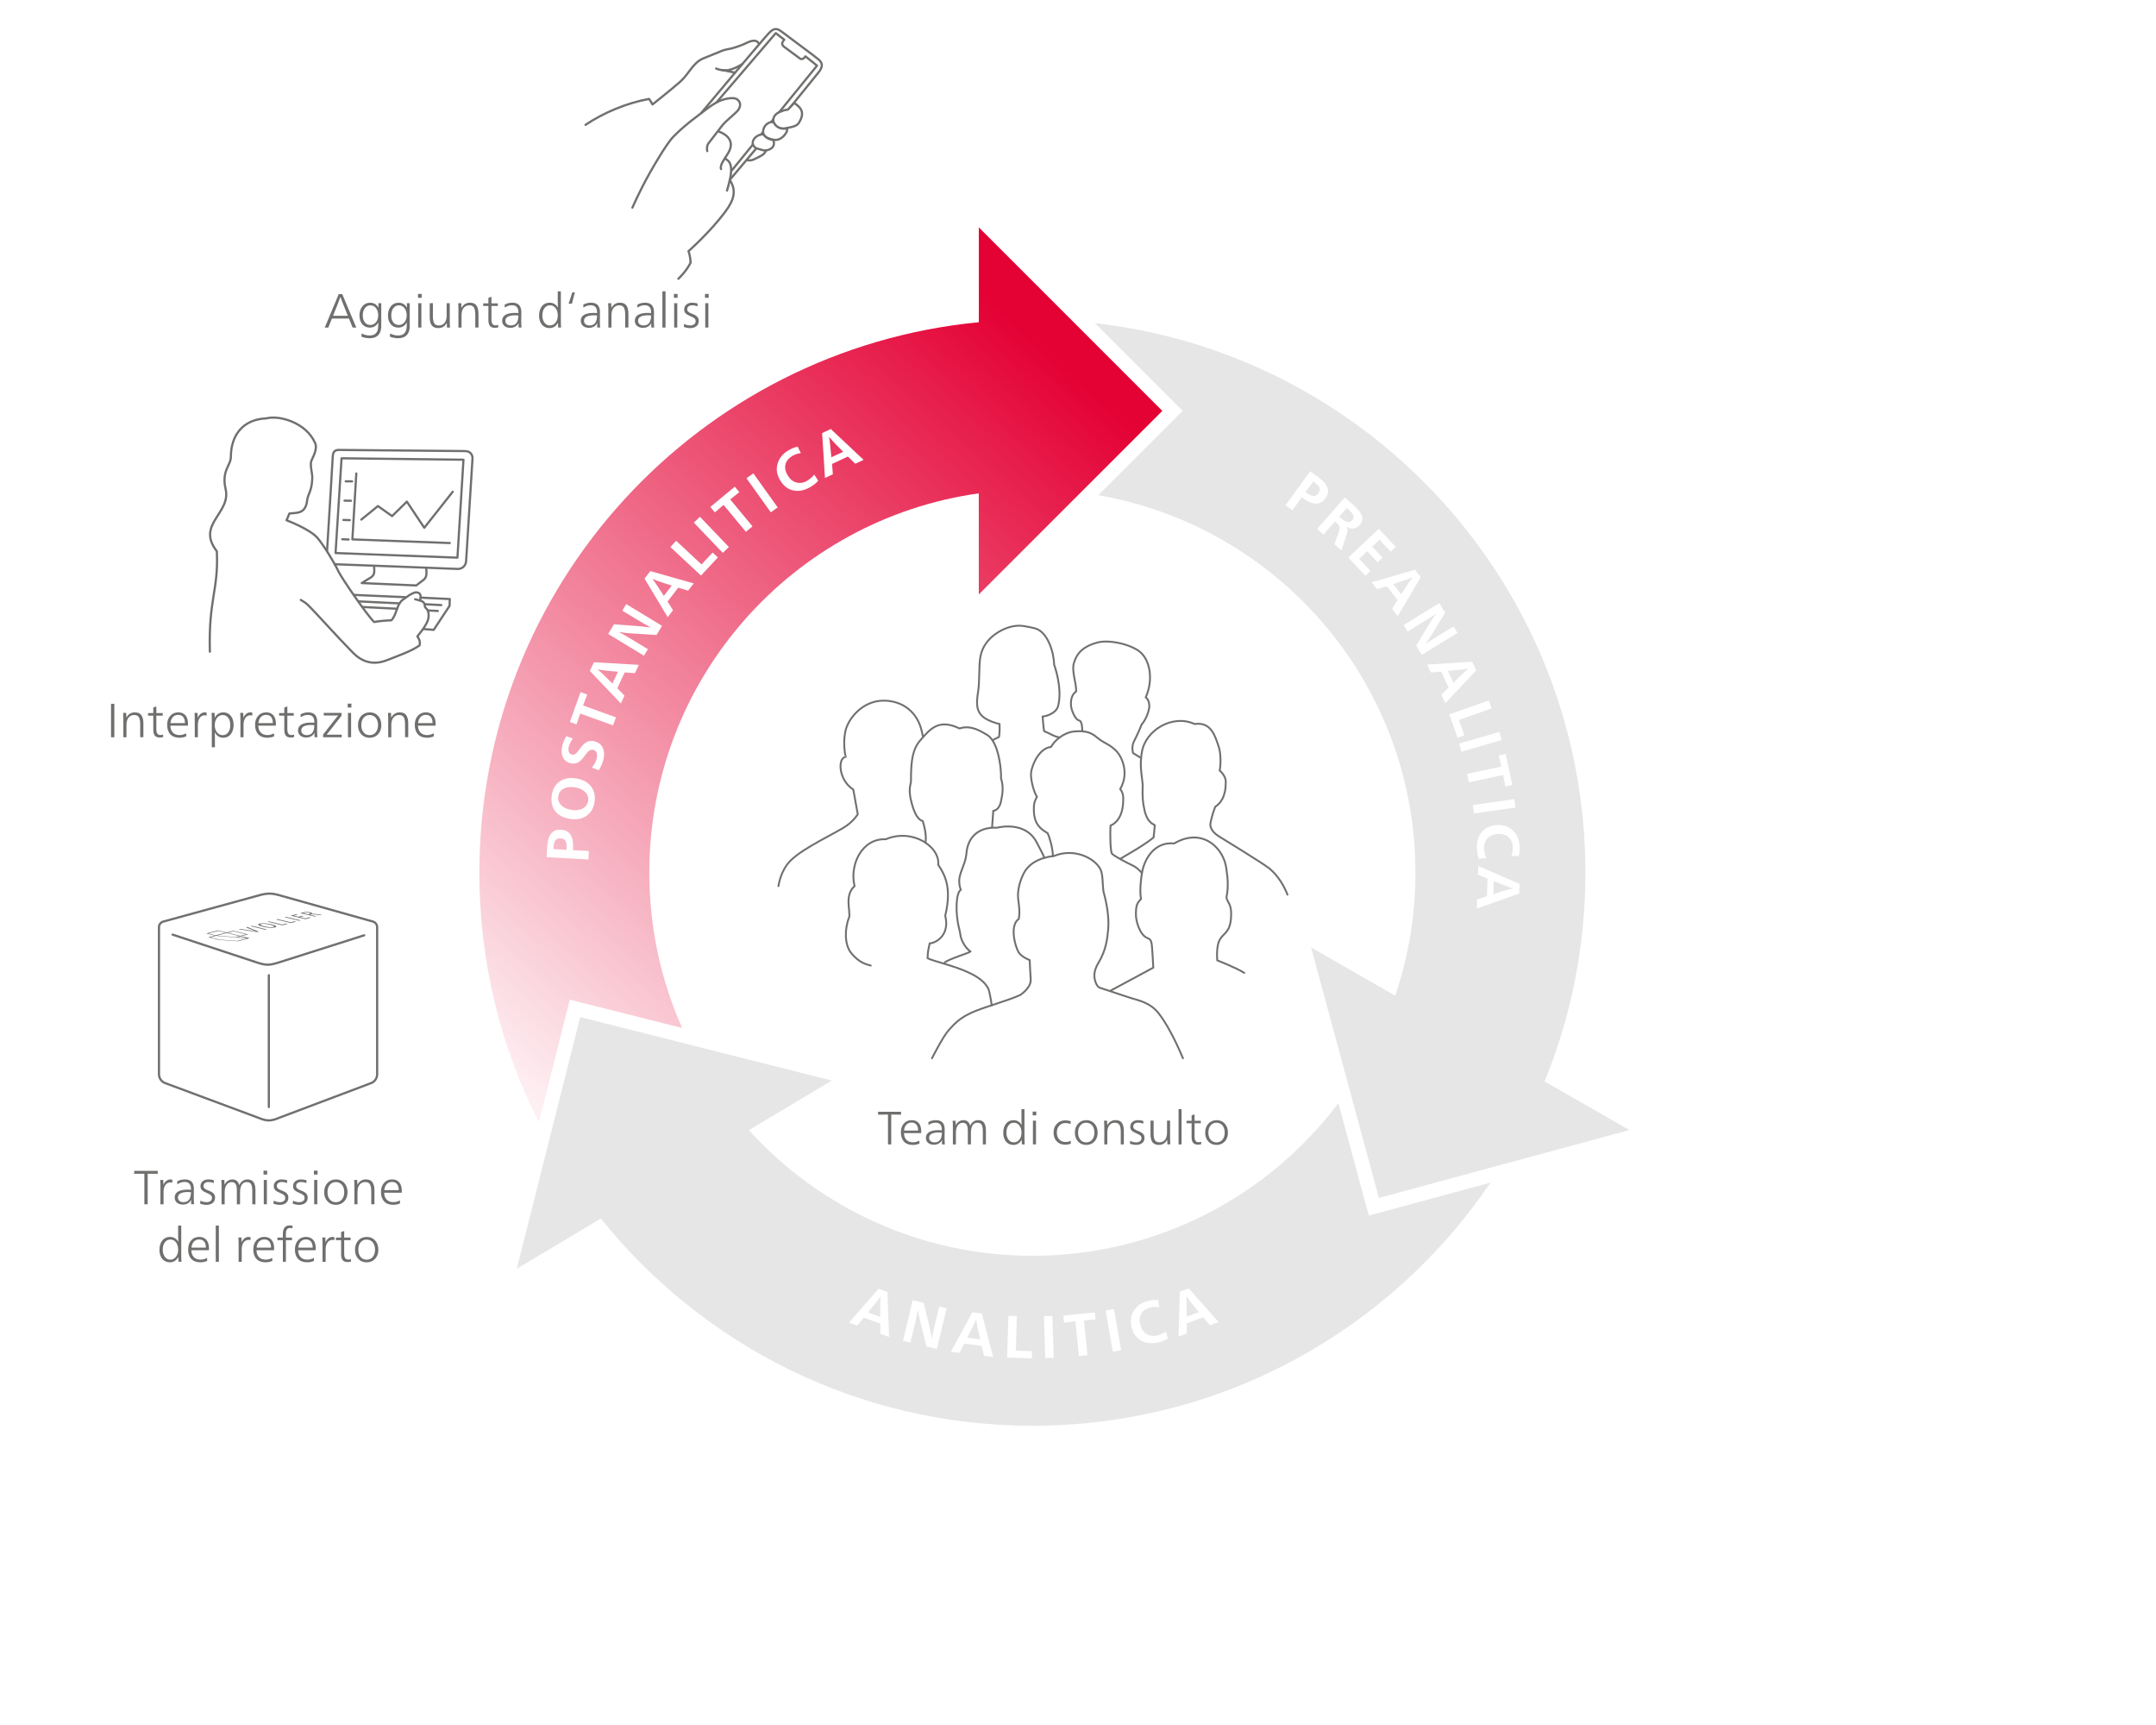 <?xml version="1.0" encoding="UTF-8"?><svg id="Ebene_2" xmlns="http://www.w3.org/2000/svg" xmlns:xlink="http://www.w3.org/1999/xlink" viewBox="0 0 720 576"><defs><style>.cls-1,.cls-2{fill:#fff;}.cls-3{fill:#70706e;}.cls-4{stroke-width:.63px;}.cls-4,.cls-2,.cls-5,.cls-6{stroke-linecap:round;stroke-linejoin:round;}.cls-4,.cls-2,.cls-6{stroke:#70706e;}.cls-4,.cls-5,.cls-6{fill:none;}.cls-7{fill:#e6e6e6;}.cls-8{fill:#6f6f6e;}.cls-2,.cls-6{stroke-width:.74px;}.cls-9{fill:url(#linear-gradient);}.cls-5{stroke:#6f6f6e;stroke-width:.73px;}</style><linearGradient id="linear-gradient" x1="121.98" y1="362.91" x2="345.44" y2="112.18" gradientUnits="userSpaceOnUse"><stop offset=".04" stop-color="#fff"/><stop offset="1" stop-color="#e40134"/></linearGradient></defs><g id="TXT_IT"><g><rect class="cls-1" width="720" height="576"/><g><path class="cls-7" d="m515.82,361.1c8.78-21.51,13.63-45.04,13.63-69.7,0-94.93-71.64-173.12-163.8-183.5l29.3,29.3-28.17,28.17c60.16,10.43,105.91,62.88,105.91,126.02,0,14.37-2.38,28.19-6.76,41.08l-28.1-16.12,22.66,83.65,83.65-22.66-28.33-16.25Z"/><path class="cls-7" d="m457.12,405.9l-10.17-37.54c-23.35,30.95-60.43,50.96-102.18,50.96-37.54,0-71.3-16.19-94.69-41.95l27.72-16.56-84.04-21.19-21.18,84.04,28.08-16.77c33.85,42.19,85.83,69.19,144.12,69.19,63.65,0,119.77-32.2,152.98-81.19l-40.63,11Z"/><path class="cls-9" d="m388.16,137.2l-61.28-61.28v31.67c-93.6,9-166.79,87.85-166.79,183.81,0,30.01,7.16,58.34,19.86,83.39l10.33-40.99,37.52,9.46c-7.04-15.85-10.96-33.4-10.96-51.86,0-64.57,47.85-117.96,110.03-126.66v33.75l61.28-61.28Z"/></g><g><g><path class="cls-6" d="m87.06,298.81l-32.51,8.91c-.86.22-1.46,1-1.46,1.89v49.09c0,1.27.77,2.42,1.94,2.91l31.76,11.82c2.38.99,3.92.89,6.36-.16l30.89-11.65c1.16-.5,1.91-1.64,1.91-2.9v-49.13c0-.88-.6-1.66-1.45-1.88l-31.56-8.88c-2.07-.55-3.55-.62-5.88-.02Z"/><path class="cls-6" d="m57.64,312.08l28.27,9.34c2.81.9,3.96.97,7.02.01l28.69-9.12"/><g><g><path class="cls-3" d="m85.51,310.99h.01c-.23-.09-.65-.24-3.39-1.32l.52-.14,3.79,1.55-.54.14-6.19-.92.55-.14c4.32.67,4.93.77,5.26.82"/><polygon class="cls-3" points="89.15 310.35 88.66 310.48 83.68 309.26 84.18 309.13 89.15 310.35"/><path class="cls-3" d="m90.68,308.66c1.6.39,2.08.77,1.12,1.02s-2.47.15-4.02-.24-2.04-.77-1.07-1.03c.92-.24,2.44-.13,3.97.24m-2.41.64c1.21.3,2.35.4,2.96.24s.13-.45-1.05-.74-2.34-.41-2.96-.24-.13.45,1.05.74"/><polygon class="cls-3" points="89.84 307.64 94.24 308.72 95.53 308.37 96.06 308.5 94.28 308.98 89.34 307.77 89.84 307.64"/><polygon class="cls-3" points="92.68 306.89 97.07 307.96 98.36 307.61 98.89 307.74 97.1 308.22 92.18 307.03 92.68 306.89"/><polygon class="cls-3" points="100.44 307.33 99.94 307.46 95.04 306.27 95.54 306.14 100.44 307.33"/><polygon class="cls-3" points="98.91 305.26 99.43 305.38 98.08 305.74 99.65 306.12 100.93 305.78 101.45 305.91 100.17 306.25 101.9 306.66 103.3 306.29 103.84 306.42 101.95 306.93 97.06 305.74 98.91 305.26"/><path class="cls-3" d="m100.97,304.71c.8-.21,1.69-.32,2.72-.07.62.15.69.33.35.49h0c.3-.05.61-.04,1.12.02l2.34.29-.55.15-2.01-.26c-.62-.08-.94-.07-1.31.03l-.2.05,2.2.53-.49.13-4.87-1.17.7-.18Zm1.97.58l.23-.06c.61-.16.59-.31.04-.44-.61-.15-1.15-.1-1.77.06l-.16.04,1.65.4Z"/></g><path class="cls-3" d="m77.85,310.79l-2.18.57-2.84-.71-3.96,1.03,2.86.71-2.18.57,3.47.87,6.52.47,3.85-1.04-2.68-.67,2.16-.58-5.01-1.24Zm-4.93.05l2.43.6-3.31.87-2.44-.61,3.32-.86Zm-.41,1.56l3.25-.86,4.21,1.05-1.19.32-6.27-.51Zm.7,1.32l-2.93-.73,1.86-.49,10.27.83-3.1.84-6.09-.44Zm9.19-.53l-3.02-.23,1-.27,2.02.5Zm-.26-1.18l-1.85.49-4.21-1.05,1.86-.49,4.2,1.04Z"/></g><line class="cls-6" x1="89.78" y1="325.65" x2="89.78" y2="369.64"/></g><g><g><path class="cls-6" d="m247.93,21.38s-3.08,1.98-5.26,2.09c-2.16.11-3.52-.59-3.52-.59"/><path class="cls-6" d="m263.62,36.1c-.08.27,9.49-11.63,9.49-11.63,2.04-2.39,1.49-3.55.17-4.68-1.42-1.21-10.46-7.83-12.2-9.19-1.75-1.35-2.73-1.18-4.31.46-1.65,1.7-20.78,24.43-22.55,26.62"/><line class="cls-6" x1="252.59" y1="49.52" x2="243.96" y2="59.77"/><path class="cls-6" d="m236.19,50.45s-.33-1.26.28-2.42c0,0,4.06-5.31,4.91-6.37.86-1.05,3.56-3.27,4.73-4.43,1.17-1.16,1.57-2.93.13-4.01-1.43-1.07-5.07-.07-6.98,1-1.91,1.06-3.14,2.09-5.66,3.99-4.14,3.12-6.46,5.1-8.71,7.41-1.23,1.26-3.04,3.98-4.75,6.78-4.33,7.03-7.06,12.66-8.95,16.93"/><path class="cls-6" d="m239.98,43.91s6.39,1.89,3.2,7.2c-1.14,1.9-2.89,4.02-2.38,5.34"/><path class="cls-6" d="m242.1,52.89c.8.61,2.83,1.21,1.77,6.47-.42,2.06-1.08,4.28-1.08,4.28"/><path class="cls-6" d="m239.41,34.03l19.66-22.96,2.83,2.18s-.29.36-.43.57c-.58.9-.08,1.42.41,1.83l4.9,3.62c.49.4,1,.76,1.79.03.18-.17.42-.48.42-.48l3.86,3.1-28.43,34.95"/><path class="cls-6" d="m226.55,93.08s2.7-2.51,4.07-5.38c-.09-2.37-.7-3.82-.7-3.82,0,0,7.29-6.46,12.28-13.17,3.1-4.18,3.7-7.12,1.57-10.55"/><path class="cls-6" d="m253.36,14.48c-.63-1.25-2.24-1.02-3.79-.26-1.55.77-3.58,1.49-5.03,1.89-1.29.36-2.35.31-4.23,1.19l-5.62,2.27c-3.36,1.52-4.7,5.21-7.52,7.7-2.97,2.63-9.26,7.6-9.26,7.6,0,0-.56-1.01-1.14-1.84-7.62,1.38-15.35,4.69-21.24,8.66"/><line class="cls-6" x1="241.16" y1="23.37" x2="245.49" y2="24.26"/></g><path class="cls-2" d="m265.27,34.37c1.67,1.29,3.96,2.79,1.5,6.67-.83,1.3-2.85,1.44-4.4,1.79-3.8.88-6.28-4.05-1.46-5.65.85-.28.59-.35,2.21-.58l2.15-2.23Z"/><path class="cls-2" d="m262.5,42.93c1.11-.14-.25,2.66-2.17,3.5-1.03.45-2.12.39-3.91-.32-2.48-.97-1.6-3.72-.38-4.65,1.58-1.19,2.38-.52,2.38-.52,0,0,.94,2.38,4.08,1.99Z"/><path class="cls-2" d="m258.27,46.76c.69,2.05-.54,3.08-2.26,3.43-.94.18-1.14-.05-3.08-.57-1.02-.27-1.71-1.28-1.54-2.25.27-1.61,2.42-2.71,3.61-2.46,0,0,.81,1.55,3.27,1.86Z"/><path class="cls-6" d="m249.5,53.48s.98.29,2.12-.19c1.1-.47,2.42-1.21,2.42-1.21,1.53-.77,1.78-1.87,1.78-1.87"/></g><g><path class="cls-5" d="m109.21,184.11c.06-.4,1.92-31.75,1.92-31.75.1-1.67.8-2.12,2.13-2.12s40.55.38,42.01.38c2.06,0,2.58,1.52,2.52,2.52-.06,1-2.05,32.86-2.13,34.2-.1,1.7-1.5,2.74-2.94,2.63-1.44-.11-40.92-1.56-40.92-1.56"/><polygon class="cls-5" points="112.06 184.67 152.76 186.21 154.78 153.5 114.06 153.03 112.06 184.67"/><line class="cls-5" x1="118.25" y1="198.65" x2="135.47" y2="199.41"/><g><g><polyline class="cls-5" points="118.99 158.1 117.68 180.11 150.21 181.33"/><polyline class="cls-5" points="120.66 173.5 126.21 168.98 130.94 172.34 135.87 167.5 141.69 176.23 151.19 164.2"/></g><line class="cls-5" x1="116.43" y1="180.14" x2="114.28" y2="180.06"/><line class="cls-5" x1="116.82" y1="173.68" x2="114.67" y2="173.62"/><line class="cls-5" x1="117.2" y1="167.21" x2="115.05" y2="167.17"/><line class="cls-5" x1="117.59" y1="160.73" x2="115.44" y2="160.72"/></g><polyline class="cls-5" points="140.46 199.55 150.21 200.03 150.14 202.28 144.84 210.32 141.39 210.04"/><line class="cls-5" x1="133.39" y1="201.47" x2="119.76" y2="200.81"/><line class="cls-5" x1="147.37" y1="202.05" x2="141.77" y2="201.75"/><line class="cls-5" x1="132.53" y1="203.26" x2="120.99" y2="202.68"/><line class="cls-5" x1="146.23" y1="204.01" x2="142.83" y2="203.84"/><path class="cls-5" d="m140.26,200.52s-1.16-.31-1.63-.42"/><path class="cls-5" d="m100.46,200.31c.61.49,1.29.63,2.41,1.74,3.37,3.33,9.01,9.82,15,15.9,2.85,2.89,6.54,4.39,11.37,2.49,4.18-1.65,8.25-3.05,10.88-4.94.46-1.59-.75-2.98-.75-2.98.26-.41,3.02-3.49,3.62-5.74.31-1.18.08-2.19.08-2.19-.23-1.43-1.17-1.56-1.18-2.07-.02-.78-.13-1.58-1.62-2,0,0,.15-.57.2-.98.2-1.59-1.19-1.99-2.16-1.62-1.29.49-2.12,1.15-3.16,1.9-.65.46-1.52.86-2.29,2.82-.49,1.24-1.11,3.42-2.14,4.48,0,0-3.51.11-5.77.58-2.66-2.63-11.06-15-11.96-16.96-1.33-2.9-4.99-8.82-6.99-11.14-2.6-3-10.31-5.87-10.31-5.87l.95-2.26c2.41-.32,5.4.28,5.93-4.37.27-2.35,1.56-2.84,1.71-7.41.06-1.73-.72-3.76-.39-5.49.19-.98,2.33-3.98,1.34-6.26-3.05-7.01-12.22-9.34-16.21-8.25-8.08.32-11.9,5.83-11.92,12.85,0,2.93-3.2,4.57-1.75,10.79,1.88,8.11-9.96,11.73-2.94,20.74.64,12.88-2.84,16.17-2.32,33.54"/><path class="cls-5" d="m142.32,189.55c.16,1.98.26,3.1-.82,4.03l-2.5,1.91-18.2-.8c.14-.09,3.13-1.92,3.13-1.92,1.16-.84,1.14-1.64,1-3.68"/></g><g><path class="cls-4" d="m331.59,247.1l2.02-1.02c.34-1.62.19-4.33.19-4.33,0,0-4.77-.99-6.43-3.36-.82-1.18-1.55-2.58-.71-7.6.51-3,.19-8.61.76-11.57.65-3.54,2.9-6.23,5.81-8.04,2.53-1.6,5.73-2.62,8.64-2.13,1.17.19,2.54.43,3.79.77,4.28,1.15,6.32,8.19,6.36,12.1,0,0,2.88,7.64,1.36,13.76-.69,2.81-4.74,3.63-5.2,3.55,0,0,.28,3.92.51,4.93,2.3.9,2.93,1.62,5.09,2.09"/><path class="cls-4" d="m361.42,243.99s.06-3.14-.95-3.37c-1.59-.36-2.7-3.81-2.79-4.84-.19-2.47.42-4,1.7-4.88.13-2.84-1.58-6.73-.75-9.49.72-2.37,2.11-5.34,7.89-6.87,3.92-1.04,11.16.59,14.26,3.2,3.22,2.73,4.5,9.18,1.83,15.13,1.37.88,1.2,3.33,1.2,3.33-.61,3.65-2.54,5.69-2.54,5.69,0,0-.96,2.52-2.58,5.67-.94,1.83-.3,3.91-.3,3.91l2.51,1.54"/><path class="cls-4" d="m370.97,330.74s6.79-3.65,14.17-7.62c0,0-.34-7.13-.59-8.24-.21-.96-.49-1.33-1.36-1.65-2.41-.86-3.99-5.57-3.85-8.3.07-1.43-.04-3.22,1.71-4.72-.54-2.75.02-7.06.31-8.72.82-4.8,4.23-10.51,10.74-9.85,9.61-5.59,16.67,1.74,17.44,8.43.26,2.12.9,5.47.04,9.56.19,1.75,1.82,1.95,1.54,6.59-.31,5.24-2.44,5.2-3.77,7.53-1.32,2.32-.84,6.94-.84,6.94,0,0,6.02,2.3,9,4.16"/><path class="cls-4" d="m351.64,285.87c-.12-2.75-.98-5.91-1.8-7.68-2.57-1.5-4.46-3.14-4.58-7.52-.05-1.9.11-2.94,1.03-4.64-.9-1.18-2.31-5.93-1.93-8.29.42-2.59,2.73-7.93,6.63-8.32.65-1.17,1.64-2.25,2.8-3.13,1.45-1.1,3.18-1.86,4.81-2.03,1.09-.11,2.01-.12,2.8-.07,3.31.24,4.37,1.72,5.86,2.77,1.99,1.39,3.58,1.75,5.7,3.99,1.48,1.57,4.34,6.99,1.13,12.53,1.07,1.39,1.07,2.57,1,4.25-.25,6.78-4.23,7.91-4.23,7.91-.19,2.85-.04,8.38.42,9.31.19.37,1.55,1.19,2.85,1.92,1.27.71,2.47,1.32,2.47,1.32,1.83.93,2.76,1.08,4.74,3.31"/><path class="cls-4" d="m315.43,321.48c.74-1.03,8.42-3.34,8.69-3.76,0,0-1.72-.99-2.91-3.83-.64-1.58-.34-1.71-.87-3.7-1.44-5.54-1.05-12.27.53-13.06-1.79-4.86,1.42-7.15,1.88-12.24.52-5.87,4.44-8.24,8.57-8.5.52-.04,1.04-.03,1.56,0,5.22-1.15,10.73-.08,13.26,4.77,2,3.85,2.02,3.78,2.62,5.28"/><path class="cls-4" d="m395.05,353.38c-2.84-6.77-5.69-11.92-8.12-15.03-2.64-3.38-6.08-4.14-9.22-5.09-2.02-.62-4.52-1.48-6.83-2.26-1.27-.43-2.48-.83-3.52-1.15-1.46-.44-1.84-3.34-1.84-3.34,0,0-.48-2.15,1.32-5.03,2.51-4.12,2.94-7.93,3.23-11.04.38-4.1-.49-8.98-1.55-12.67-.37-2.42-.15-5.76-1.01-7.48-2-3.92-8.99-7.19-15.49-4.48-.12.01-.25.03-.38.05-1.01.13-1.98.33-2.88.59-3.06.89-5.44,2.53-6.75,4.93-1.29,2.39-2.35,5.92-1.98,8.83.26,2.14.63,4.34.19,6.64-3,2.04-1.39,8.72-.11,11.02.95,1.7,3.76,2.71,3.76,2.71,0,0,.14,3.59.34,6.43.21,2.85-3.48,5.22-3.48,5.22-1.87.9-6.21,2.35-9.52,3.44-1.09.36-2.08.69-2.83.94-7.1,2.41-9.06,4.56-11.75,7.62-1.82,2.09-5.4,9.15-5.4,9.15"/><path class="cls-4" d="m290.78,322.41c-1.08-.34-3.78-.69-6.61-4.3-2.11-2.7-2.17-7.79-.62-11.78.63-1.67-1.72-7.38,1.84-10.44-1.75-6.95,2.34-16,10.43-15.66,4.84-2.06,9.82-1.11,13.23,1.15,2.83,1.87,4.57,4.64,4.26,7.34,2.05,3.22,4.68,7.32,2.35,17.08,1.64,6.41-3.09,9.13-5.2,9.19-.87,3.71-.56,4.15-.71,4.97,1.09.54,3.16,1.12,5.59,1.85,5.46,1.64,12.72,4.04,14.74,8.39.57,1.63,1.12,5.49,1.12,5.49"/><path class="cls-4" d="m308.19,245.83l-.37-1.67c-1.44-6.47-6.49-10.21-12.74-10.21-7.07,0-11.97,6.09-12.81,10.42-.84,4.31.11,8.38.18,8.36-2.78.28-2.49,7.72,2.51,10.92,0,0,.82,4.63,1.5,8.28-.21.14-1.44,2.49-4.95,4.57-5.99,3.51-15.85,8.01-18.87,12.48-2.2,3.17-2.67,6.91-2.67,6.91"/><path class="cls-4" d="m309.04,281.38s.65-2.28-.88-7.23c-1.26-.28-2.82-1.9-4.01-7.23-.57-2.57-.34-4.19.06-5.81.06-4.41-.09-10.21,2.97-13.73,3.34-3.84,6.17-7.56,13.24-4.14,3.97-1.35,7.49,1.22,8.95,1.98.81.42,1.5,1.11,2.07,2,2.34,3.54,2.94,9.99,2.86,12.71,1.01,3.12.35,5.83-.06,7.81-.63,2.95-2.54,3-2.54,3-.09,1.04-.39,5.52-.39,5.52"/><path class="cls-4" d="m429.96,298.74c-1.02-2.57-2.89-6.13-6.01-8.72-1.9-1.58-16.89-10.75-16.89-10.75-2.94-1.76-2.87-3.87-2.87-3.87,0-.87.79-3.86,1.62-5.99,1.83-1.21,3.56-3.37,3.54-8.33,0-2.19-2.04-3.77-2.04-3.77.44-2.2.39-5.94-.35-8.06-1.12-3.17-2.35-8.35-8.02-7.49-7.28-3.36-16.35,1.93-17.61,9.36-.12.68-.2,1.32-.25,1.91-.34,3.5.22,5.78.52,8.88-.15,4.67.1,5.97.45,7.84.96,5.3,3.27,5.36,3.6,5.82l-.41,4.08c-4.07,3.24-10.2,6.46-11.04,7.1"/></g></g><g><path class="cls-8" d="m114.29,98.21c.24.57.93,2.21,2.07,4.92s2.02,4.8,2.63,6.25h-1.22l-1.25-3.02h-5.66l-1.23,3.02h-1.18l4.67-11.17h1.17Zm1.87,7.23l-1.63-4.05c-.39-.97-.67-1.72-.83-2.24h-.03c-.37,1.04-.65,1.78-.83,2.24l-1.62,4.05h4.94Z"/><path class="cls-8" d="m126.34,101.25h.98v7.7c0,1.26-.33,2.24-.98,2.94-.66.7-1.6,1.05-2.84,1.05-1.02,0-1.96-.18-2.82-.54l.11-1.06c.84.46,1.73.69,2.67.69,1.9,0,2.85-1.09,2.85-3.26,0-.47.01-.83.03-1.07h-.03c-.27.51-.64.92-1.11,1.23-.47.31-1.03.46-1.67.46-1.07,0-1.92-.37-2.54-1.12-.63-.75-.94-1.72-.94-2.93s.33-2.28.98-3.07,1.51-1.18,2.59-1.18c1.24,0,2.15.54,2.74,1.62h.03c-.02-.34-.03-.82-.03-1.44Zm-2.64.7c-.77,0-1.38.31-1.85.94s-.7,1.43-.7,2.42.23,1.75.68,2.33c.45.58,1.06.87,1.83.87s1.39-.3,1.89-.9c.5-.6.75-1.37.75-2.31s-.24-1.77-.72-2.4c-.48-.63-1.11-.94-1.89-.94Z"/><path class="cls-8" d="m135.85,101.25h.98v7.7c0,1.26-.33,2.24-.98,2.94-.66.7-1.6,1.05-2.84,1.05-1.02,0-1.96-.18-2.82-.54l.11-1.06c.84.46,1.73.69,2.67.69,1.9,0,2.85-1.09,2.85-3.26,0-.47.01-.83.03-1.07h-.03c-.27.51-.64.92-1.11,1.23-.47.31-1.03.46-1.67.46-1.07,0-1.92-.37-2.54-1.12-.63-.75-.94-1.72-.94-2.93s.33-2.28.98-3.07,1.51-1.18,2.59-1.18c1.24,0,2.15.54,2.74,1.62h.03c-.02-.34-.03-.82-.03-1.44Zm-2.64.7c-.77,0-1.38.31-1.85.94s-.7,1.43-.7,2.42.23,1.75.68,2.33c.45.58,1.06.87,1.83.87s1.39-.3,1.89-.9c.5-.6.75-1.37.75-2.31s-.24-1.77-.72-2.4c-.48-.63-1.11-.94-1.89-.94Z"/><path class="cls-8" d="m140.82,98.14v1.3h-1.23v-1.3h1.23Zm-.1,3.1v8.13h-1.04v-8.13h1.04Z"/><path class="cls-8" d="m149.21,107.84h-.03c-.6,1.14-1.54,1.71-2.82,1.71-.98,0-1.7-.3-2.16-.89-.46-.59-.69-1.51-.69-2.74v-4.67h1.06v4.34c0,1.09.15,1.87.44,2.36.29.49.82.73,1.58.73s1.39-.28,1.86-.85c.47-.56.71-1.39.71-2.48v-4.1h1.04v5.7c0,1.05.03,1.86.08,2.43h-1.01c-.04-.47-.06-.98-.06-1.54Z"/><path class="cls-8" d="m154.1,102.77h.03c.63-1.13,1.56-1.7,2.8-1.7,1.03,0,1.77.32,2.2.96.43.64.65,1.53.65,2.67v4.67h-1.06v-4.3c0-1.07-.15-1.85-.44-2.36-.29-.51-.82-.76-1.58-.76s-1.39.29-1.86.86c-.47.57-.71,1.4-.71,2.49v4.08h-1.04v-5.68c0-1.06-.03-1.87-.08-2.45h1.02c.04.55.06,1.06.06,1.52Z"/><path class="cls-8" d="m164.12,99.09v2.21h2.14v.86h-2.14v4.53c0,.66.11,1.15.33,1.47s.57.48,1.06.48c.3,0,.58-.06.85-.18l.05.83c-.32.12-.67.18-1.06.18-.83,0-1.42-.22-1.75-.66-.34-.44-.5-1.09-.5-1.95v-4.7h-1.74v-.86h1.74v-1.86l1.02-.35Z"/><path class="cls-8" d="m168.58,102.72l-.06-.98c.75-.45,1.61-.67,2.59-.67,1.99,0,2.99,1.06,2.99,3.18,0,.39,0,.92-.02,1.58-.02.66-.02,1.05-.02,1.15,0,.82.03,1.62.1,2.38h-.96c-.02-.17-.03-.39-.03-.67,0-.23.01-.5.03-.8h-.03c-.22.48-.58.86-1.06,1.15s-1.04.43-1.67.43c-.83,0-1.5-.22-2-.65-.5-.43-.75-1.01-.75-1.72,0-.86.37-1.52,1.11-1.96.74-.44,1.81-.66,3.21-.66.43,0,.8.02,1.12.05v-.24c0-1.58-.71-2.37-2.14-2.37-.86,0-1.66.26-2.38.78Zm4.54,2.61c-.23-.03-.55-.05-.96-.05-2.26,0-3.39.61-3.39,1.84,0,.47.17.85.5,1.13.34.28.78.42,1.32.42,1.69,0,2.53-1.11,2.53-3.34Z"/><path class="cls-8" d="m187.3,97.28v9.63c0,1.07.03,1.89.08,2.46h-.98c-.03-.47-.05-1-.05-1.58h-.03c-.29.54-.67.97-1.15,1.29-.48.31-1.02.47-1.63.47-1.09,0-1.95-.39-2.58-1.16-.63-.77-.94-1.77-.94-2.98,0-1.28.31-2.32.94-3.13.63-.81,1.5-1.21,2.61-1.21.59,0,1.12.15,1.61.44.49.29.85.69,1.1,1.18h.03c-.03-.39-.05-1.07-.05-2.03v-3.38h1.04Zm-3.63,4.67c-.77,0-1.38.31-1.85.93s-.7,1.45-.7,2.48c0,.94.23,1.73.69,2.36.46.63,1.07.95,1.84.95s1.37-.31,1.87-.94c.5-.62.75-1.42.75-2.38s-.24-1.81-.72-2.45c-.48-.64-1.11-.96-1.89-.96Z"/><path class="cls-8" d="m189.89,101.41l1.23-3.78h.86l-.99,3.78h-1.1Z"/><path class="cls-8" d="m194.84,102.72l-.06-.98c.75-.45,1.61-.67,2.59-.67,1.99,0,2.99,1.06,2.99,3.18,0,.39,0,.92-.02,1.58-.02.66-.02,1.05-.02,1.15,0,.82.03,1.62.1,2.38h-.96c-.02-.17-.03-.39-.03-.67,0-.23.01-.5.03-.8h-.03c-.22.48-.58.86-1.06,1.15s-1.04.43-1.67.43c-.83,0-1.5-.22-2-.65-.5-.43-.75-1.01-.75-1.72,0-.86.37-1.52,1.11-1.96.74-.44,1.81-.66,3.21-.66.43,0,.8.02,1.12.05v-.24c0-1.58-.71-2.37-2.14-2.37-.86,0-1.66.26-2.38.78Zm4.54,2.61c-.23-.03-.55-.05-.96-.05-2.26,0-3.39.61-3.39,1.84,0,.47.17.85.5,1.13.34.28.78.42,1.32.42,1.69,0,2.53-1.11,2.53-3.34Z"/><path class="cls-8" d="m204.17,102.77h.03c.63-1.13,1.56-1.7,2.8-1.7,1.03,0,1.77.32,2.2.96.43.64.65,1.53.65,2.67v4.67h-1.06v-4.3c0-1.07-.15-1.85-.44-2.36-.29-.51-.82-.76-1.58-.76s-1.39.29-1.86.86c-.47.57-.71,1.4-.71,2.49v4.08h-1.04v-5.68c0-1.06-.03-1.87-.08-2.45h1.02c.04.55.06,1.06.06,1.52Z"/><path class="cls-8" d="m212.89,102.72l-.06-.98c.75-.45,1.61-.67,2.59-.67,1.99,0,2.99,1.06,2.99,3.18,0,.39,0,.92-.02,1.58-.02.66-.02,1.05-.02,1.15,0,.82.03,1.62.1,2.38h-.96c-.02-.17-.03-.39-.03-.67,0-.23.01-.5.03-.8h-.03c-.22.48-.58.86-1.06,1.15s-1.04.43-1.67.43c-.83,0-1.5-.22-2-.65-.5-.43-.75-1.01-.75-1.72,0-.86.37-1.52,1.11-1.96.74-.44,1.81-.66,3.21-.66.43,0,.8.02,1.12.05v-.24c0-1.58-.71-2.37-2.14-2.37-.86,0-1.66.26-2.38.78Zm4.54,2.61c-.23-.03-.55-.05-.96-.05-2.26,0-3.39.61-3.39,1.84,0,.47.17.85.5,1.13.34.28.78.42,1.32.42,1.69,0,2.53-1.11,2.53-3.34Z"/><path class="cls-8" d="m222.25,97.28v12.1h-1.04v-12.1h1.04Z"/><path class="cls-8" d="m226.28,98.14v1.3h-1.23v-1.3h1.23Zm-.1,3.1v8.13h-1.04v-8.13h1.04Z"/><path class="cls-8" d="m228.36,109.14l.11-.98c.65.34,1.33.51,2.05.51.5,0,.93-.12,1.27-.36.35-.24.52-.59.52-1.06,0-.39-.13-.7-.38-.93s-.74-.49-1.46-.78c-.67-.28-1.17-.58-1.5-.9-.33-.32-.49-.76-.49-1.31,0-.69.25-1.24.75-1.65.5-.41,1.14-.61,1.9-.61.69,0,1.31.11,1.86.32l-.1.93c-.52-.26-1.11-.38-1.76-.38-.47,0-.86.12-1.17.35-.31.23-.46.56-.46.98,0,.36.13.65.4.87s.71.45,1.34.68c.74.28,1.27.6,1.61.96.34.36.5.82.5,1.38,0,.78-.27,1.37-.81,1.78-.54.41-1.2.62-1.99.62s-1.49-.14-2.21-.42Z"/><path class="cls-8" d="m236.66,98.14v1.3h-1.23v-1.3h1.23Zm-.1,3.1v8.13h-1.04v-8.13h1.04Z"/></g><g><path class="cls-8" d="m38.18,235.01v11.17h-1.1v-11.17h1.1Z"/><path class="cls-8" d="m42.2,239.57h.03c.63-1.13,1.56-1.7,2.8-1.7,1.03,0,1.77.32,2.2.96.43.64.65,1.53.65,2.67v4.67h-1.06v-4.3c0-1.07-.15-1.85-.44-2.36-.29-.51-.82-.76-1.58-.76s-1.39.29-1.86.86c-.47.57-.71,1.4-.71,2.49v4.08h-1.04v-5.68c0-1.06-.03-1.87-.08-2.45h1.02c.04.55.06,1.06.06,1.52Z"/><path class="cls-8" d="m52.21,235.89v2.21h2.14v.86h-2.14v4.53c0,.66.11,1.15.33,1.47.22.32.57.48,1.06.48.3,0,.58-.06.85-.18l.05.83c-.32.12-.67.18-1.06.18-.83,0-1.42-.22-1.75-.66s-.5-1.09-.5-1.95v-4.7h-1.74v-.86h1.74v-1.86l1.02-.35Z"/><path class="cls-8" d="m62.76,242.3h-5.86c.01.97.29,1.74.82,2.3.54.57,1.28.85,2.22.85.75,0,1.48-.19,2.21-.58l.05.99c-.69.32-1.46.48-2.29.48-1.3,0-2.31-.38-3.02-1.14-.71-.76-1.06-1.81-1.06-3.15,0-1.25.34-2.26,1.02-3.03s1.57-1.16,2.67-1.16c1.04,0,1.84.33,2.41.99s.86,1.63.86,2.9c0,.13-.01.31-.03.54Zm-5.82-.85h4.82c0-.9-.2-1.58-.59-2.05-.39-.47-.94-.7-1.65-.7s-1.3.24-1.77.72c-.46.48-.73,1.16-.81,2.03Z"/><path class="cls-8" d="m66.05,239.63h.03c.18-.51.48-.93.89-1.26.41-.33.87-.5,1.38-.5.25,0,.47.03.67.1l-.02.96c-.17-.05-.39-.08-.67-.08-.67,0-1.22.29-1.63.87-.42.58-.62,1.33-.62,2.25v4.21h-1.04v-5.68c0-1.06-.03-1.87-.08-2.45h1.02c.04.58.06,1.1.06,1.58Z"/><path class="cls-8" d="m70.73,249.54v-9.04c0-1.06-.03-1.87-.08-2.45h1.01c.04.47.06.99.06,1.55h.03c.62-1.15,1.57-1.73,2.86-1.73,1.01,0,1.83.39,2.46,1.16s.94,1.78.94,3.03-.32,2.31-.94,3.1c-.63.79-1.46,1.18-2.5,1.18-.63,0-1.19-.16-1.68-.47-.49-.31-.86-.75-1.12-1.3h-.03c.02.22.03.9.03,2.03v2.93h-1.04Zm3.63-10.78c-.78,0-1.41.32-1.9.96-.49.64-.74,1.46-.74,2.45s.25,1.74.76,2.37c.51.63,1.14.94,1.9.94s1.37-.31,1.83-.93c.46-.62.7-1.41.7-2.38,0-1.03-.23-1.86-.68-2.48-.45-.62-1.08-.93-1.86-.93Z"/><path class="cls-8" d="m81.3,239.63h.03c.18-.51.48-.93.89-1.26.41-.33.87-.5,1.38-.5.25,0,.47.03.67.1l-.02.96c-.17-.05-.4-.08-.67-.08-.67,0-1.22.29-1.63.87-.42.58-.62,1.33-.62,2.25v4.21h-1.04v-5.68c0-1.06-.03-1.87-.08-2.45h1.02c.04.58.06,1.1.06,1.58Z"/><path class="cls-8" d="m92.12,242.3h-5.86c.01.97.29,1.74.82,2.3.54.57,1.28.85,2.22.85.75,0,1.48-.19,2.21-.58l.05.99c-.69.32-1.46.48-2.29.48-1.3,0-2.31-.38-3.02-1.14-.71-.76-1.06-1.81-1.06-3.15,0-1.25.34-2.26,1.02-3.03s1.57-1.16,2.67-1.16c1.03,0,1.84.33,2.41.99.57.66.86,1.63.86,2.9,0,.13-.01.31-.03.54Zm-5.82-.85h4.82c0-.9-.2-1.58-.59-2.05-.39-.47-.94-.7-1.65-.7s-1.3.24-1.77.72c-.46.48-.73,1.16-.81,2.03Z"/><path class="cls-8" d="m95.96,235.89v2.21h2.14v.86h-2.14v4.53c0,.66.11,1.15.33,1.47.22.32.57.48,1.06.48.3,0,.58-.06.85-.18l.05.83c-.32.12-.67.18-1.06.18-.83,0-1.42-.22-1.75-.66s-.5-1.09-.5-1.95v-4.7h-1.74v-.86h1.74v-1.86l1.02-.35Z"/><path class="cls-8" d="m100.42,239.52l-.06-.98c.75-.45,1.61-.67,2.59-.67,1.99,0,2.99,1.06,2.99,3.18,0,.4,0,.92-.02,1.58-.02.66-.02,1.05-.02,1.15,0,.82.03,1.62.1,2.38h-.96c-.02-.17-.03-.39-.03-.67,0-.23.01-.5.03-.8h-.03c-.22.48-.58.86-1.06,1.15-.49.29-1.04.43-1.67.43-.83,0-1.5-.22-2-.65-.5-.43-.75-1.01-.75-1.72,0-.86.37-1.52,1.11-1.96.74-.44,1.81-.66,3.21-.66.43,0,.8.02,1.12.05v-.24c0-1.58-.71-2.37-2.14-2.37-.86,0-1.66.26-2.38.78Zm4.54,2.61c-.24-.03-.56-.05-.96-.05-2.26,0-3.39.61-3.39,1.84,0,.47.17.85.5,1.13.34.28.78.42,1.32.42,1.69,0,2.53-1.11,2.53-3.34Z"/><path class="cls-8" d="m114.05,238.98c-2.94,3.81-4.61,5.92-4.99,6.34h5.06v.86h-6.21v-.91c2.91-3.75,4.59-5.88,5.02-6.37h-4.82v-.85h5.94v.93Z"/><path class="cls-8" d="m117.35,234.95v1.3h-1.23v-1.3h1.23Zm-.1,3.1v8.13h-1.04v-8.13h1.04Z"/><path class="cls-8" d="m123.53,237.87c1.12,0,2.04.4,2.75,1.19.71.79,1.07,1.82,1.07,3.08s-.36,2.26-1.09,3.04-1.66,1.17-2.82,1.17-2.07-.39-2.8-1.18c-.73-.78-1.09-1.79-1.09-3.03s.37-2.3,1.1-3.09c.74-.79,1.69-1.18,2.86-1.18Zm-.1.88c-.83,0-1.5.31-2.01.93-.51.62-.76,1.44-.76,2.46s.26,1.81.77,2.42,1.18.91,2.02.91,1.52-.31,2.03-.92c.51-.61.77-1.43.77-2.44s-.26-1.83-.77-2.44c-.51-.61-1.19-.92-2.05-.92Z"/><path class="cls-8" d="m130.65,239.57h.03c.63-1.13,1.56-1.7,2.8-1.7,1.03,0,1.77.32,2.2.96.43.64.65,1.53.65,2.67v4.67h-1.06v-4.3c0-1.07-.15-1.85-.44-2.36-.29-.51-.82-.76-1.58-.76s-1.39.29-1.86.86c-.47.57-.71,1.4-.71,2.49v4.08h-1.04v-5.68c0-1.06-.03-1.87-.08-2.45h1.02c.04.55.06,1.06.06,1.52Z"/><path class="cls-8" d="m145.45,242.3h-5.86c.01.97.29,1.74.82,2.3.54.57,1.28.85,2.22.85.75,0,1.48-.19,2.21-.58l.05.99c-.69.32-1.46.48-2.29.48-1.3,0-2.31-.38-3.02-1.14-.71-.76-1.06-1.81-1.06-3.15,0-1.25.34-2.26,1.02-3.03s1.57-1.16,2.67-1.16c1.03,0,1.84.33,2.41.99.57.66.86,1.63.86,2.9,0,.13-.01.31-.03.54Zm-5.82-.85h4.82c0-.9-.2-1.58-.59-2.05-.39-.47-.94-.7-1.65-.7s-1.3.24-1.77.72c-.46.48-.73,1.16-.81,2.03Z"/></g><g><path class="cls-8" d="m49.31,402.13h-1.1v-10.21l-3.39.03v-.99h7.86v.99l-3.36-.03v10.21Z"/><path class="cls-8" d="m54.59,395.59h.03c.18-.51.48-.93.89-1.26.41-.33.87-.5,1.38-.5.25,0,.47.03.67.1l-.02.96c-.17-.05-.39-.08-.67-.08-.67,0-1.22.29-1.63.87s-.62,1.33-.62,2.25v4.21h-1.04v-5.68c0-1.06-.03-1.87-.08-2.45h1.02c.04.58.06,1.1.06,1.58Z"/><path class="cls-8" d="m59.23,395.47l-.06-.98c.75-.45,1.61-.67,2.59-.67,1.99,0,2.99,1.06,2.99,3.18,0,.39,0,.92-.02,1.58-.02.66-.02,1.05-.02,1.15,0,.82.03,1.62.1,2.38h-.96c-.02-.17-.03-.39-.03-.67,0-.23.01-.5.03-.8h-.03c-.22.48-.58.86-1.06,1.15-.49.29-1.04.43-1.67.43-.83,0-1.5-.22-2-.65-.5-.43-.75-1-.75-1.72,0-.86.37-1.52,1.11-1.96.74-.44,1.81-.66,3.21-.66.43,0,.8.02,1.12.05v-.24c0-1.58-.71-2.37-2.14-2.37-.86,0-1.66.26-2.38.78Zm4.54,2.61c-.23-.03-.55-.05-.96-.05-2.26,0-3.39.61-3.39,1.84,0,.47.17.85.5,1.13s.78.42,1.32.42c1.69,0,2.53-1.11,2.53-3.34Z"/><path class="cls-8" d="m66.83,401.89l.11-.98c.65.34,1.33.51,2.05.51.5,0,.93-.12,1.27-.36.35-.24.52-.59.52-1.06,0-.39-.13-.7-.38-.93-.26-.22-.74-.49-1.46-.78-.67-.28-1.17-.58-1.5-.9-.33-.32-.49-.76-.49-1.31,0-.69.25-1.24.75-1.65.5-.41,1.14-.61,1.9-.61.69,0,1.31.11,1.86.32l-.1.93c-.52-.26-1.11-.38-1.76-.38-.47,0-.86.12-1.17.35s-.46.56-.46.98c0,.36.13.65.4.87s.71.45,1.34.68c.74.28,1.27.6,1.61.96.34.36.5.82.5,1.38,0,.78-.27,1.37-.81,1.79-.54.41-1.2.62-1.99.62s-1.49-.14-2.21-.42Z"/><path class="cls-8" d="m74.99,395.52h.03c.25-.51.6-.92,1.06-1.23s.98-.46,1.56-.46,1.08.17,1.46.51c.39.34.66.81.81,1.39.26-.6.62-1.06,1.1-1.4s1.03-.5,1.66-.5c.95,0,1.63.31,2.03.94.41.62.61,1.5.61,2.63v4.74h-1.06v-4.4c0-1-.12-1.76-.37-2.26-.25-.51-.73-.76-1.46-.76-1.5,0-2.26,1.21-2.26,3.63v3.79h-1.06v-4.59c0-.98-.13-1.7-.4-2.15s-.7-.68-1.31-.68c-.69,0-1.26.3-1.7.89-.44.59-.66,1.43-.66,2.5v4.03h-1.04v-5.68c0-1.06-.03-1.87-.08-2.45h1.01c.04.55.06,1.06.06,1.52Z"/><path class="cls-8" d="m89.23,390.9v1.3h-1.23v-1.3h1.23Zm-.1,3.1v8.13h-1.04v-8.13h1.04Z"/><path class="cls-8" d="m91.31,401.89l.11-.98c.65.34,1.33.51,2.05.51.5,0,.93-.12,1.27-.36.35-.24.52-.59.52-1.06,0-.39-.13-.7-.38-.93-.26-.22-.74-.49-1.46-.78-.67-.28-1.17-.58-1.5-.9-.33-.32-.49-.76-.49-1.31,0-.69.25-1.24.75-1.65.5-.41,1.14-.61,1.9-.61.69,0,1.31.11,1.86.32l-.1.93c-.52-.26-1.11-.38-1.76-.38-.47,0-.86.12-1.17.35s-.46.56-.46.98c0,.36.13.65.4.87s.71.45,1.34.68c.74.28,1.27.6,1.61.96.34.36.5.82.5,1.38,0,.78-.27,1.37-.81,1.79-.54.41-1.2.62-1.99.62s-1.49-.14-2.21-.42Z"/><path class="cls-8" d="m97.76,401.89l.11-.98c.65.34,1.33.51,2.05.51.5,0,.93-.12,1.27-.36.35-.24.52-.59.52-1.06,0-.39-.13-.7-.38-.93-.26-.22-.74-.49-1.46-.78-.67-.28-1.17-.58-1.5-.9-.33-.32-.49-.76-.49-1.31,0-.69.25-1.24.75-1.65.5-.41,1.14-.61,1.9-.61.69,0,1.31.11,1.86.32l-.1.93c-.52-.26-1.11-.38-1.76-.38-.47,0-.86.12-1.17.35s-.46.56-.46.98c0,.36.13.65.4.87s.71.45,1.34.68c.74.28,1.27.6,1.61.96.34.36.5.82.5,1.38,0,.78-.27,1.37-.81,1.79-.54.41-1.2.62-1.99.62s-1.49-.14-2.21-.42Z"/><path class="cls-8" d="m106.06,390.9v1.3h-1.23v-1.3h1.23Zm-.1,3.1v8.13h-1.04v-8.13h1.04Z"/><path class="cls-8" d="m112.24,393.83c1.12,0,2.04.4,2.75,1.19.71.79,1.07,1.82,1.07,3.08s-.36,2.26-1.09,3.04c-.72.78-1.66,1.17-2.82,1.17s-2.08-.39-2.8-1.18c-.73-.78-1.09-1.79-1.09-3.03s.37-2.3,1.1-3.09c.74-.79,1.69-1.18,2.86-1.18Zm-.1.88c-.83,0-1.5.31-2.01.93-.51.62-.76,1.44-.76,2.46s.26,1.81.77,2.42c.51.61,1.18.91,2.02.91s1.52-.31,2.03-.92c.51-.61.77-1.43.77-2.44s-.26-1.83-.77-2.44c-.51-.61-1.2-.92-2.05-.92Z"/><path class="cls-8" d="m119.36,395.52h.03c.63-1.13,1.56-1.7,2.8-1.7,1.04,0,1.77.32,2.2.96.43.64.65,1.53.65,2.67v4.67h-1.06v-4.3c0-1.07-.15-1.85-.44-2.36-.29-.51-.82-.76-1.58-.76s-1.39.29-1.86.86c-.47.57-.71,1.4-.71,2.49v4.08h-1.04v-5.68c0-1.06-.03-1.87-.08-2.45h1.02c.04.55.06,1.06.06,1.52Z"/><path class="cls-8" d="m134.16,398.26h-5.86c.01.97.29,1.74.82,2.3.54.57,1.28.85,2.22.85.75,0,1.48-.19,2.21-.58l.05.99c-.69.32-1.46.48-2.29.48-1.3,0-2.31-.38-3.02-1.14-.71-.76-1.06-1.81-1.06-3.15,0-1.25.34-2.26,1.02-3.03.68-.77,1.57-1.16,2.67-1.16,1.04,0,1.84.33,2.41.99.57.66.86,1.63.86,2.9,0,.13-.01.31-.03.54Zm-5.82-.85h4.82c0-.9-.2-1.58-.59-2.05-.39-.47-.94-.7-1.65-.7s-1.3.24-1.77.72c-.46.48-.73,1.16-.81,2.03Z"/><path class="cls-8" d="m60.53,409.23v9.63c0,1.07.03,1.89.08,2.46h-.98c-.03-.47-.05-1-.05-1.58h-.03c-.29.54-.67.97-1.15,1.29-.48.31-1.02.47-1.63.47-1.09,0-1.95-.39-2.58-1.16-.63-.77-.94-1.77-.94-2.98,0-1.28.31-2.32.94-3.13.63-.8,1.5-1.21,2.61-1.21.59,0,1.12.15,1.61.44s.85.69,1.1,1.18h.03c-.03-.39-.05-1.07-.05-2.03v-3.38h1.04Zm-3.63,4.67c-.77,0-1.38.31-1.85.93s-.7,1.45-.7,2.48c0,.94.23,1.73.69,2.36s1.07.95,1.84.95,1.37-.31,1.87-.94c.5-.62.75-1.42.75-2.38s-.24-1.81-.72-2.45c-.48-.64-1.11-.96-1.89-.96Z"/><path class="cls-8" d="m69.76,417.46h-5.86c.01.97.29,1.74.82,2.3.54.57,1.28.85,2.22.85.75,0,1.48-.19,2.21-.58l.05.99c-.69.32-1.46.48-2.29.48-1.3,0-2.31-.38-3.02-1.14-.71-.76-1.06-1.81-1.06-3.15,0-1.25.34-2.26,1.02-3.03.68-.77,1.57-1.16,2.67-1.16,1.03,0,1.84.33,2.41.99.57.66.86,1.63.86,2.9,0,.13-.01.31-.03.54Zm-5.82-.85h4.82c0-.9-.2-1.58-.59-2.05-.39-.47-.94-.7-1.65-.7s-1.3.24-1.77.72c-.46.48-.73,1.16-.81,2.03Z"/><path class="cls-8" d="m73.09,409.23v12.1h-1.04v-12.1h1.04Z"/><path class="cls-8" d="m80.7,414.79h.03c.18-.51.48-.93.89-1.26.41-.33.87-.5,1.38-.5.25,0,.47.03.67.1l-.02.96c-.17-.05-.39-.08-.67-.08-.67,0-1.22.29-1.63.87-.42.58-.62,1.33-.62,2.25v4.21h-1.04v-5.68c0-1.06-.03-1.87-.08-2.45h1.02c.04.58.06,1.1.06,1.58Z"/><path class="cls-8" d="m91.52,417.46h-5.86c.01.97.29,1.74.82,2.3.54.57,1.28.85,2.22.85.75,0,1.48-.19,2.21-.58l.05.99c-.69.32-1.46.48-2.29.48-1.3,0-2.31-.38-3.02-1.14-.71-.76-1.06-1.81-1.06-3.15,0-1.25.34-2.26,1.02-3.03.68-.77,1.57-1.16,2.67-1.16,1.03,0,1.84.33,2.41.99.57.66.86,1.63.86,2.9,0,.13-.01.31-.03.54Zm-5.82-.85h4.82c0-.9-.2-1.58-.59-2.05-.39-.47-.94-.7-1.65-.7s-1.3.24-1.77.72c-.46.48-.73,1.16-.81,2.03Z"/><path class="cls-8" d="m97.71,409.3l-.1.86c-.3-.08-.55-.11-.77-.11-.91,0-1.36.63-1.36,1.9v1.3h2.02v.85h-2.02v7.23h-1.02v-7.23h-1.81v-.85h1.81v-1.26c0-.87.19-1.56.56-2.06.37-.5.96-.75,1.74-.75.33,0,.65.04.94.13Z"/><path class="cls-8" d="m105.42,417.46h-5.86c.01.97.29,1.74.82,2.3s1.28.85,2.22.85c.75,0,1.48-.19,2.21-.58l.05.99c-.69.32-1.46.48-2.29.48-1.3,0-2.31-.38-3.02-1.14s-1.06-1.81-1.06-3.15c0-1.25.34-2.26,1.02-3.03.68-.77,1.57-1.16,2.67-1.16,1.04,0,1.84.33,2.41.99.57.66.86,1.63.86,2.9,0,.13-.01.31-.03.54Zm-5.82-.85h4.82c0-.9-.2-1.58-.59-2.05-.39-.47-.94-.7-1.65-.7s-1.3.24-1.77.72c-.46.48-.73,1.16-.81,2.03Z"/><path class="cls-8" d="m108.72,414.79h.03c.18-.51.48-.93.89-1.26.41-.33.87-.5,1.38-.5.25,0,.47.03.67.1l-.02.96c-.17-.05-.39-.08-.67-.08-.67,0-1.22.29-1.63.87-.42.58-.62,1.33-.62,2.25v4.21h-1.04v-5.68c0-1.06-.03-1.87-.08-2.45h1.02c.04.58.06,1.1.06,1.58Z"/><path class="cls-8" d="m114.94,411.04v2.21h2.14v.86h-2.14v4.53c0,.66.11,1.15.33,1.47.22.32.57.48,1.06.48.3,0,.58-.06.85-.18l.05.83c-.32.12-.67.18-1.06.18-.83,0-1.42-.22-1.75-.66-.34-.44-.5-1.09-.5-1.95v-4.7h-1.74v-.86h1.74v-1.86l1.02-.35Z"/><path class="cls-8" d="m122.53,413.03c1.12,0,2.04.4,2.75,1.19s1.07,1.82,1.07,3.08-.36,2.26-1.09,3.04c-.72.78-1.66,1.17-2.82,1.17s-2.08-.39-2.8-1.18c-.73-.78-1.09-1.79-1.09-3.03s.37-2.3,1.1-3.09,1.69-1.18,2.86-1.18Zm-.1.88c-.83,0-1.5.31-2.01.93s-.76,1.44-.76,2.46.26,1.81.77,2.42c.51.61,1.18.91,2.02.91s1.52-.31,2.03-.92c.51-.61.77-1.43.77-2.44s-.26-1.83-.77-2.44c-.51-.61-1.2-.92-2.05-.92Z"/></g><g><path class="cls-8" d="m297.63,382.13h-1.08v-9.96l-3.31.03v-.97h7.67v.97l-3.28-.03v9.96Z"/><path class="cls-8" d="m307.61,378.35h-5.72c.01.95.28,1.7.8,2.25s1.25.83,2.16.83c.73,0,1.45-.19,2.16-.56l.05.97c-.68.31-1.42.47-2.23.47-1.27,0-2.25-.37-2.94-1.11-.69-.74-1.04-1.77-1.04-3.08,0-1.22.33-2.21,1-2.96.67-.75,1.54-1.13,2.61-1.13,1.01,0,1.79.32,2.35.97.56.65.84,1.59.84,2.83,0,.12-.01.3-.03.53Zm-5.69-.83h4.7c0-.87-.19-1.54-.58-2-.39-.46-.92-.69-1.61-.69s-1.27.23-1.73.7-.72,1.13-.79,1.98Z"/><path class="cls-8" d="m310.09,375.64l-.06-.95c.73-.44,1.57-.66,2.53-.66,1.95,0,2.92,1.04,2.92,3.11,0,.39,0,.9-.02,1.55-.02.65-.02,1.02-.02,1.12,0,.8.03,1.58.09,2.33h-.94c-.02-.17-.03-.38-.03-.66,0-.23,0-.49.03-.78h-.03c-.22.47-.57.84-1.04,1.12s-1.02.42-1.63.42c-.81,0-1.46-.21-1.95-.63-.49-.42-.73-.98-.73-1.68,0-.84.36-1.48,1.08-1.91s1.77-.65,3.13-.65c.42,0,.78.02,1.09.05v-.23c0-1.54-.7-2.31-2.09-2.31-.84,0-1.62.26-2.33.77Zm4.44,2.55c-.23-.03-.54-.05-.94-.05-2.21,0-3.31.6-3.31,1.8,0,.46.16.83.49,1.1.33.28.76.41,1.29.41,1.64,0,2.47-1.09,2.47-3.26Z"/><path class="cls-8" d="m319.18,375.68h.03c.24-.5.59-.9,1.04-1.2.45-.3.96-.45,1.52-.45s1.05.17,1.43.5c.38.33.64.79.79,1.36.25-.58.61-1.04,1.07-1.37.46-.33,1-.49,1.62-.49.93,0,1.59.3,1.98.91s.59,1.47.59,2.57v4.62h-1.03v-4.29c0-.98-.12-1.72-.36-2.21s-.71-.74-1.42-.74c-1.47,0-2.2,1.18-2.2,3.55v3.7h-1.03v-4.48c0-.96-.13-1.66-.39-2.1-.26-.44-.69-.66-1.28-.66-.68,0-1.23.29-1.66.87-.43.58-.65,1.39-.65,2.44v3.94h-1.01v-5.54c0-1.03-.03-1.83-.08-2.39h.98c.04.54.06,1.04.06,1.48Z"/><path class="cls-8" d="m342.12,370.33v9.4c0,1.04.03,1.84.08,2.41h-.95c-.03-.46-.05-.97-.05-1.55h-.03c-.28.53-.66.95-1.12,1.26-.47.31-1,.46-1.59.46-1.06,0-1.9-.38-2.51-1.13-.61-.76-.92-1.73-.92-2.91,0-1.25.31-2.27.92-3.05s1.46-1.18,2.55-1.18c.57,0,1.1.14,1.57.43.47.29.83.67,1.07,1.15h.03c-.03-.38-.05-1.05-.05-1.98v-3.3h1.01Zm-3.54,4.56c-.75,0-1.35.3-1.8.91-.45.6-.68,1.41-.68,2.42,0,.92.22,1.68.67,2.3.45.62,1.05.93,1.8.93s1.34-.3,1.83-.91.73-1.38.73-2.32-.23-1.76-.7-2.39-1.08-.94-1.84-.94Z"/><path class="cls-8" d="m346.06,371.17v1.26h-1.2v-1.26h1.2Zm-.09,3.03v7.93h-1.02v-7.93h1.02Z"/><path class="cls-8" d="m357.59,374.42l-.09.94c-.48-.24-1.04-.36-1.69-.36-.85,0-1.55.29-2.08.88s-.8,1.34-.8,2.26.26,1.72.78,2.3,1.22.88,2.11.88c.65,0,1.22-.13,1.73-.41l.08.94c-.56.25-1.19.38-1.87.38-1.19,0-2.14-.37-2.85-1.11-.71-.74-1.07-1.72-1.07-2.94s.36-2.16,1.09-2.93c.73-.77,1.68-1.15,2.84-1.15.7,0,1.3.1,1.81.31Z"/><path class="cls-8" d="m362.82,374.03c1.09,0,1.99.39,2.69,1.16.7.78,1.05,1.78,1.05,3.01s-.35,2.21-1.06,2.97c-.71.76-1.62,1.14-2.75,1.14s-2.03-.38-2.73-1.15c-.71-.77-1.06-1.75-1.06-2.96s.36-2.24,1.08-3.01,1.65-1.16,2.8-1.16Zm-.09.86c-.81,0-1.47.3-1.96.91-.5.6-.74,1.41-.74,2.41s.25,1.76.75,2.36c.5.59,1.16.89,1.97.89s1.48-.3,1.98-.9.75-1.39.75-2.38-.25-1.78-.75-2.38-1.17-.9-2-.9Z"/><path class="cls-8" d="m369.77,375.68h.03c.61-1.1,1.53-1.66,2.73-1.66,1.01,0,1.73.31,2.15.94s.63,1.49.63,2.61v4.56h-1.03v-4.2c0-1.04-.14-1.81-.43-2.3s-.8-.74-1.54-.74-1.36.28-1.82.84c-.46.56-.7,1.37-.7,2.43v3.98h-1.01v-5.54c0-1.03-.03-1.83-.08-2.39h1c.04.54.06,1.04.06,1.48Z"/><path class="cls-8" d="m377.33,381.9l.11-.95c.63.33,1.3.5,2,.5.49,0,.9-.12,1.24-.35.34-.23.51-.58.51-1.04,0-.38-.12-.69-.38-.91-.25-.22-.72-.47-1.42-.76-.66-.27-1.14-.56-1.46-.88-.32-.31-.48-.74-.48-1.28,0-.68.24-1.21.73-1.61.49-.4,1.11-.59,1.86-.59.68,0,1.28.1,1.81.31l-.09.91c-.51-.25-1.08-.38-1.72-.38-.46,0-.84.12-1.14.34-.3.23-.45.55-.45.95,0,.35.13.64.39.85.26.21.7.43,1.31.66.72.27,1.24.58,1.57.94.33.35.49.8.49,1.34,0,.76-.26,1.34-.79,1.74-.53.4-1.17.6-1.94.6s-1.46-.14-2.16-.41Z"/><path class="cls-8" d="m389.78,380.63h-.03c-.58,1.11-1.5,1.67-2.75,1.67-.96,0-1.66-.29-2.11-.87-.45-.58-.67-1.47-.67-2.68v-4.56h1.03v4.23c0,1.06.14,1.83.43,2.3.29.47.8.71,1.54.71s1.36-.28,1.82-.83c.46-.55.69-1.36.69-2.42v-4h1.02v5.56c0,1.02.03,1.81.08,2.37h-.98c-.04-.46-.06-.96-.06-1.5Z"/><path class="cls-8" d="m394.59,370.33v11.81h-1.01v-11.81h1.01Z"/><path class="cls-8" d="m398.93,372.09v2.15h2.09v.84h-2.09v4.42c0,.65.11,1.12.32,1.44.21.31.56.47,1.04.47.29,0,.57-.06.83-.17l.05.81c-.31.11-.66.17-1.03.17-.81,0-1.38-.21-1.71-.64s-.49-1.06-.49-1.91v-4.59h-1.7v-.84h1.7v-1.81l1-.34Z"/><path class="cls-8" d="m406.33,374.03c1.09,0,1.99.39,2.69,1.16.7.78,1.05,1.78,1.05,3.01s-.35,2.21-1.06,2.97c-.71.76-1.62,1.14-2.75,1.14s-2.03-.38-2.73-1.15c-.71-.77-1.06-1.75-1.06-2.96s.36-2.24,1.08-3.01,1.65-1.16,2.8-1.16Zm-.09.86c-.81,0-1.47.3-1.96.91-.5.6-.74,1.41-.74,2.41s.25,1.76.75,2.36c.5.59,1.16.89,1.97.89s1.48-.3,1.98-.9.75-1.39.75-2.38-.25-1.78-.75-2.38-1.17-.9-2-.9Z"/></g><g><path class="cls-1" d="m196.5,286.98l-13.96-.75.19-3.52c.21-3.92,1.74-5.8,4.6-5.65,2.91.16,4.25,2.19,4.04,6.11l-.04.7,5.32.29-.15,2.82Zm-11.69-3.46l4.38.24.03-.5c.06-1.04-.06-1.84-.34-2.41-.28-.56-.85-.87-1.69-.91-.8-.04-1.38.19-1.73.69-.35.5-.56,1.3-.62,2.39l-.03.5Z"/><path class="cls-1" d="m184.29,265.43c.32-2.03,1.21-3.54,2.67-4.53s3.28-1.32,5.46-.97c2.2.35,3.86,1.24,4.96,2.68,1.1,1.44,1.49,3.19,1.17,5.24-.32,2.04-1.22,3.57-2.7,4.58-1.48,1.01-3.3,1.34-5.48,1-2.28-.36-3.95-1.24-5.01-2.64-1.06-1.4-1.41-3.18-1.07-5.36Zm2.13.5c-.17,1.11.14,2.08.95,2.91.81.83,1.96,1.37,3.47,1.6s2.76.08,3.77-.47c1.01-.55,1.61-1.4,1.79-2.54.18-1.11-.14-2.08-.96-2.92-.81-.84-1.96-1.38-3.44-1.61-1.53-.24-2.8-.09-3.8.46-1.01.55-1.6,1.41-1.79,2.57Z"/><path class="cls-1" d="m189.15,245.81l2.15.8c-.64.87-1.08,1.73-1.31,2.6-.19.71-.2,1.31-.03,1.81.16.5.48.81.94.93.44.12.85.05,1.24-.21.39-.26.88-.82,1.48-1.68.79-1.15,1.57-1.92,2.34-2.31.77-.4,1.66-.46,2.65-.2,1.29.34,2.2,1.07,2.71,2.19.52,1.12.57,2.46.16,4.02-.33,1.27-.84,2.41-1.53,3.43l-2.31-.88c.8-.93,1.34-1.92,1.61-2.97.2-.74.2-1.37.03-1.9-.18-.53-.53-.87-1.06-1.01-.52-.14-.99-.07-1.41.21-.42.27-.96.87-1.6,1.79-.76,1.1-1.51,1.83-2.24,2.21-.74.38-1.58.44-2.54.19-1.19-.31-2.02-1.01-2.49-2.08-.48-1.07-.52-2.34-.14-3.8.32-1.2.77-2.25,1.35-3.14Z"/><path class="cls-1" d="m193.88,231.12l2.22.8-1.38,3.65,10.98,3.96-.97,2.69-10.98-3.96-1.24,3.62-2.22-.8,3.59-9.97Z"/><path class="cls-1" d="m198.32,221.14l15.02.86-1.29,2.78-3.44-.25-2.46,5.28,2.41,2.47-1.23,2.63-10.35-10.88,1.35-2.89Zm8.04,3.17l-3.45-.33c-1.11-.11-2.21-.26-3.27-.47l-.02.04c.71.61,1.53,1.37,2.44,2.26l2.47,2.43,1.84-3.94Z"/><path class="cls-1" d="m212.84,206.95l-5.02-3.04,1.32-2.18,11.95,7.25-1.85,3.05-7.71-.48c-1.69-.1-3.26-.27-4.73-.5l-.02.03c.86.44,2.19,1.21,4.01,2.31l5.58,3.38-1.32,2.17-11.95-7.25,1.95-3.22,7.74.57c1.25.08,2.74.25,4.48.49l.02-.03c-1.21-.64-2.69-1.49-4.45-2.56Z"/><path class="cls-1" d="m217.18,190.7l14.48,4.1-1.87,2.43-3.3-1-3.55,4.62,1.81,2.93-1.77,2.3-7.74-12.87,1.94-2.53Zm7.16,4.84l-3.3-1.07c-1.06-.35-2.1-.73-3.1-1.17l-.02.03c.57.75,1.19,1.67,1.89,2.74l1.88,2.91,2.65-3.45Z"/><path class="cls-1" d="m234.09,192.18l-10.22-9.53,1.93-2.07,8.47,7.89,3.7-3.97,1.76,1.64-5.63,6.04Z"/><path class="cls-1" d="m241.37,184.61l-9.66-10.1,2.04-1.95,9.66,10.1-2.04,1.95Z"/><path class="cls-1" d="m245.39,162.51l1.51,1.82-3.05,2.44,7.45,8.99-2.21,1.83-7.45-8.99-2.91,2.49-1.51-1.82,8.16-6.76Z"/><path class="cls-1" d="m257.41,171.07l-8.13-11.37,2.3-1.64,8.13,11.37-2.3,1.64Z"/><path class="cls-1" d="m271.92,158.48l1.33,2.03c-.61.72-1.46,1.41-2.56,2.07-1.96,1.17-3.86,1.57-5.7,1.2-1.84-.37-3.33-1.51-4.47-3.42-1.1-1.83-1.38-3.67-.86-5.51.53-1.84,1.71-3.31,3.55-4.42,1.11-.66,2.17-1.1,3.16-1.31l1.07,2.18c-1.02.11-1.98.44-2.87.97-1.21.73-1.97,1.66-2.26,2.8-.29,1.14-.05,2.36.74,3.67.77,1.29,1.76,2.09,2.97,2.38,1.2.29,2.38.09,3.54-.6.95-.57,1.74-1.25,2.37-2.05Z"/><path class="cls-1" d="m277.44,143.25l10.96,10.3-2.78,1.3-2.47-2.4-5.28,2.47.26,3.44-2.63,1.23-.95-14.99,2.88-1.35Zm4.13,7.6l-2.44-2.47c-.78-.8-1.52-1.62-2.21-2.46l-.04.02c.16.93.29,2.03.42,3.3l.33,3.45,3.94-1.84Z"/></g><g><path class="cls-1" d="m429.31,168.68l8.24-11.3,2.85,2.08c3.17,2.31,3.92,4.63,2.23,6.94-1.72,2.35-4.16,2.37-7.33.06l-.57-.41-3.14,4.31-2.28-1.66Zm9.27-7.92l-2.59,3.55.41.29c.84.61,1.58.96,2.2,1.02.63.07,1.19-.24,1.69-.92.47-.65.59-1.26.37-1.83-.23-.57-.79-1.18-1.67-1.83l-.41-.29Z"/><path class="cls-1" d="m439.84,176.62l9.25-10.49,3.04,2.68c1.41,1.25,2.3,2.39,2.68,3.43s.1,2.08-.8,3.11c-.6.68-1.28,1.06-2.02,1.14s-1.53-.12-2.36-.6l-.03.03c.27.4.41.78.41,1.15,0,.36-.1.84-.3,1.43l-1.76,5.26-2.33-2.05,1.45-4.01c.28-.78.39-1.36.33-1.72-.07-.36-.41-.81-1.03-1.36l-.56-.49-3.84,4.36-2.12-1.87Zm9.91-6.97l-2.52,2.85.62.54c.84.74,1.56,1.17,2.15,1.28.59.11,1.11-.1,1.57-.62.48-.54.6-1.08.38-1.61-.22-.53-.75-1.17-1.58-1.9l-.62-.54Z"/><path class="cls-1" d="m450.28,186.18l10.18-9.6,5.68,6.02-1.69,1.6-3.77-3.99-2.45,2.31,3.46,3.67-1.65,1.55-3.46-3.67-2.68,2.53,3.81,4.04-1.71,1.61-5.72-6.06Z"/><path class="cls-1" d="m474.44,192.77l-7.67,12.96-1.87-2.43,1.81-2.94-3.56-4.62-3.3,1-1.78-2.3,14.43-4.2,1.95,2.52Zm-6.52,5.69l1.88-2.92c.61-.94,1.25-1.84,1.92-2.7l-.03-.03c-.87.35-1.92.73-3.13,1.13l-3.29,1.08,2.66,3.44Z"/><path class="cls-1" d="m480.4,212.24l5.01-3.06,1.33,2.17-11.93,7.3-1.86-3.04,3.97-6.64c.87-1.45,1.74-2.78,2.62-3.98l-.02-.03c-.79.56-2.08,1.39-3.9,2.5l-5.57,3.41-1.33-2.17,11.93-7.3,1.97,3.21-4.06,6.62c-.65,1.07-1.48,2.32-2.49,3.76l.02.03c1.12-.78,2.56-1.71,4.31-2.78Z"/><path class="cls-1" d="m492.98,223.85l-10.32,10.96-1.3-2.78,2.41-2.47-2.47-5.28-3.44.26-1.23-2.63,15-.94,1.35,2.89Zm-7.61,4.12l2.47-2.43c.8-.79,1.62-1.52,2.46-2.21l-.02-.04c-.93.15-2.03.29-3.3.41l-3.45.33,1.84,3.94Z"/><path class="cls-1" d="m483.99,238.54l13.19-4.65.94,2.66-10.92,3.85,1.81,5.12-2.27.8-2.74-7.79Z"/><path class="cls-1" d="m487.27,248.3l13.43-3.91.79,2.71-13.43,3.91-.79-2.71Z"/><path class="cls-1" d="m505.03,262.1l-2.31.5-.76-3.83-11.42,2.45-.6-2.8,11.42-2.45-.86-3.73,2.31-.5,2.23,10.36Z"/><path class="cls-1" d="m491.88,268.81l13.85-1.96.39,2.8-13.85,1.96-.4-2.8Z"/><path class="cls-1" d="m496.31,286.51l-2.41.26c-.37-.87-.59-1.95-.67-3.23-.15-2.28.36-4.15,1.54-5.62,1.17-1.47,2.87-2.28,5.08-2.42,2.13-.14,3.9.44,5.3,1.75,1.4,1.31,2.17,3.03,2.31,5.18.08,1.29,0,2.43-.28,3.41l-2.43-.04c.36-.96.51-1.96.45-3-.09-1.41-.58-2.51-1.46-3.29-.88-.78-2.08-1.12-3.6-1.02-1.51.1-2.66.62-3.47,1.55-.81.94-1.17,2.08-1.08,3.42.07,1.11.32,2.12.74,3.04Z"/><path class="cls-1" d="m507.35,298.35l-14.18,5.05.11-3.06,3.27-1.1.21-5.83-3.18-1.34.11-2.9,13.78,6-.12,3.18Zm-8.65.21l3.31-1.04c1.07-.34,2.13-.62,3.2-.84v-.04c-.9-.29-1.94-.67-3.13-1.14l-3.22-1.28-.16,4.35Z"/></g><g><path class="cls-1" d="m296.37,431.41l.53,15.02-2.88-1.03-.06-3.44-5.48-1.96-2.23,2.62-2.73-.98,9.87-11.3,3,1.07Zm-2.42,8.29v-3.46c.01-1.12.06-2.22.17-3.3h-.04c-.54.75-1.22,1.63-2.03,2.62l-2.19,2.68,4.09,1.46Z"/><path class="cls-1" d="m312.29,441.97l1.36-5.7,2.47.59-3.24,13.58-3.46-.83-1.9-7.49c-.42-1.64-.74-3.19-.97-4.65h-.04c-.16.94-.48,2.45-.97,4.51l-1.51,6.34-2.47-.59,3.24-13.58,3.66.87,1.83,7.53c.3,1.21.6,2.68.9,4.41h.04c.24-1.33.59-3,1.07-5Z"/><path class="cls-1" d="m327.88,438.58l3.79,14.55-3.04-.38-.81-3.35-5.78-.72-1.61,3.05-2.88-.36,7.17-13.18,3.16.4Zm-.55,8.62l-.75-3.38c-.24-1.09-.43-2.18-.56-3.26h-.04c-.36.86-.83,1.87-1.4,3.01l-1.56,3.09,4.31.54Z"/><path class="cls-1" d="m336.33,453.32l.44-13.96,2.82.09-.36,11.56,5.42.17-.08,2.4-8.24-.26Z"/><path class="cls-1" d="m349.08,453.47l-.46-13.96,2.82-.09.46,13.96-2.82.09Z"/><path class="cls-1" d="m365.63,438.22l.24,2.35-3.89.34,1.19,11.6-2.85.29-1.19-11.6-3.8.45-.24-2.35,10.53-1.08Z"/><path class="cls-1" d="m371.63,451.35l-2.39-13.76,2.78-.48,2.39,13.76-2.78.48Z"/><path class="cls-1" d="m389.35,444.64l.69,2.32c-.79.52-1.81.93-3.05,1.24-2.21.55-4.14.39-5.8-.5-1.65-.89-2.75-2.41-3.29-4.56-.52-2.07-.26-3.91.77-5.52,1.03-1.61,2.59-2.67,4.68-3.19,1.25-.31,2.39-.43,3.4-.34l.39,2.4c-1.01-.19-2.02-.15-3.03.1-1.37.34-2.36,1.02-2.97,2.02-.61,1.01-.73,2.25-.36,3.72.37,1.46,1.08,2.51,2.15,3.13,1.07.63,2.25.78,3.56.45,1.07-.27,2.03-.69,2.86-1.27Z"/><path class="cls-1" d="m396.97,430.22l9.98,11.24-2.88,1.04-2.24-2.62-5.47,1.98-.05,3.44-2.73.99.41-15,2.99-1.08Zm3.42,7.93l-2.2-2.67c-.71-.86-1.37-1.75-1.98-2.65h-.04c.07.95.11,2.06.12,3.33l.02,3.46,4.08-1.48Z"/></g></g></g></svg>